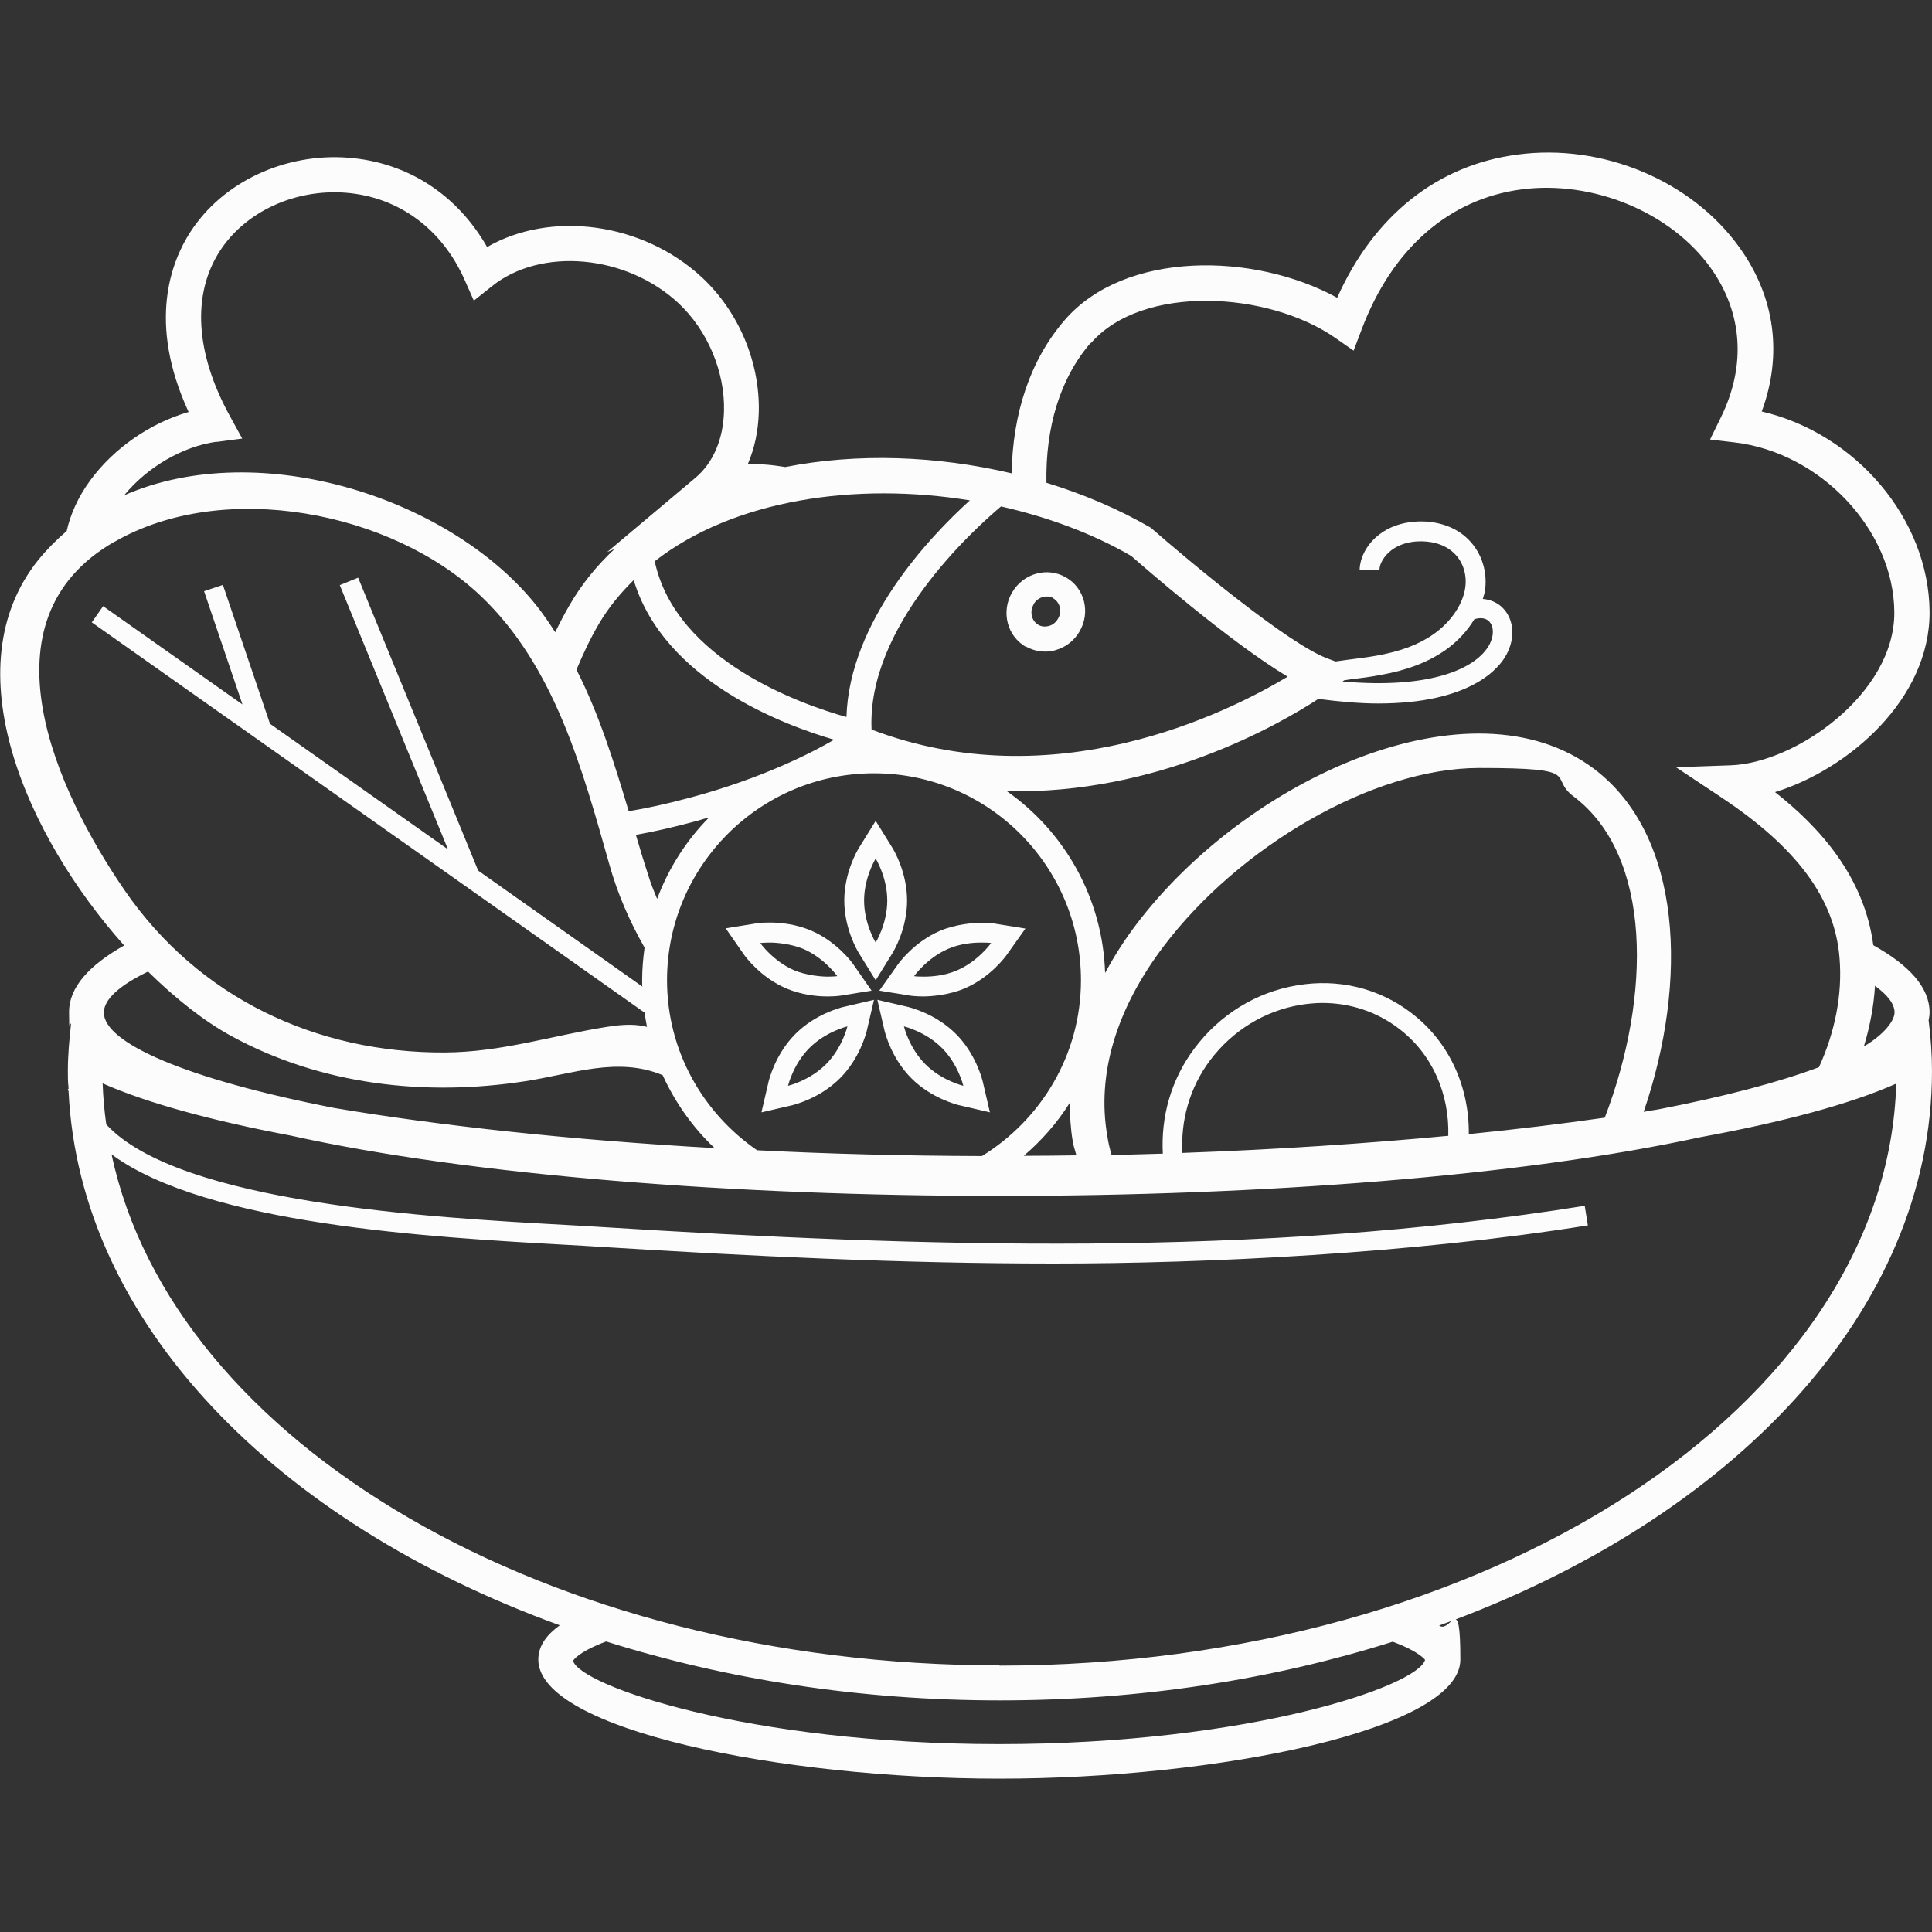 <?xml version="1.0" encoding="UTF-8"?>
<svg id="Layer_1" data-name="Layer 1" xmlns="http://www.w3.org/2000/svg" version="1.1" viewBox="0 0 800 800">
  <rect x="0" y="0" width="800" height="800" fill="#333333" stroke="none"/>
  <defs>
    <style>
      .cls-1 {
        fill: #fcfcfc;
        stroke-width: 0px;
      }
    </style>
  </defs>
  <path class="cls-1" d="M424.6,267.6c2.5,1.4,5.2,2.2,8,2.2s3-.2,4.5-.6c4.2-1.2,7.7-3.9,9.9-7.7,2.3-3.9,2.9-8.4,1.8-12.7-1.1-4.1-3.7-7.6-7.4-9.7-7.7-4.5-17.7-1.7-22.3,6.2-2.3,3.9-2.9,8.4-1.8,12.7,1.1,4.2,3.7,7.6,7.4,9.8ZM427.9,250.3c1.2-2.1,3.3-3.3,5.5-3.3s1.9.2,2.8.8c1.3.8,2.2,2,2.6,3.5.4,1.7.2,3.4-.7,4.9h0c-.9,1.5-2.2,2.6-3.8,3-1.5.4-3.1.3-4.4-.5-1.3-.8-2.2-2-2.6-3.5-.4-1.7-.2-3.4.7-4.9Z"/>
  <path class="cls-1" d="M375.6,372.9c0-11.6-5.4-20.7-6-21.7l-7-11.3-7,11.3c-.6,1-6,10.1-6,21.7s5.4,20.7,6,21.7l7,11.3,7-11.3c.6-1,6-10.1,6-21.7ZM362.6,390.3s-4.8-7.8-4.8-17.4,4.8-17.4,4.8-17.4c0,0,4.8,7.8,4.8,17.4s-4.8,17.4-4.8,17.4Z"/>
  <path class="cls-1" d="M329.4,428.1c-8.2,8.2-10.8,18.5-11.1,19.6l-3,12.9,12.9-3c1.1-.3,11.4-2.9,19.6-11.1,8.2-8.2,10.8-18.5,11.1-19.6l3-12.9-12.9,3c-1.1.3-11.4,2.9-19.6,11.1ZM342,440.7c-6.8,6.8-15.7,8.9-15.7,8.9,0,0,2.1-8.9,8.9-15.7s15.7-8.9,15.7-8.9c0,0-2.1,8.9-8.9,15.7Z"/>
  <path class="cls-1" d="M395.8,428.1c-8.2-8.2-18.5-10.8-19.6-11.1l-12.9-3,3,12.9c.3,1.1,2.9,11.4,11.1,19.6,8.2,8.2,18.5,10.8,19.6,11.1l12.9,3-3-12.9c-.3-1.1-2.9-11.4-11.1-19.6ZM383.2,440.7c-6.8-6.8-8.9-15.7-8.9-15.7,0,0,8.9,2.1,15.7,8.9s8.9,15.7,8.9,15.7c0,0-8.9-2.1-15.7-8.9Z"/>
  <path class="cls-1" d="M342.6,412.6c3.3,0,5.3-.3,5.3-.3l13-2.1-7.5-10.8c-.7-1-6.9-9.5-17.6-14.1-6.4-2.7-12.8-3.3-17-3.3s-5.3.3-5.3.3l-13,2.1,7.5,10.8c.7,1,6.9,9.5,17.6,14.1,6.4,2.7,12.8,3.3,17,3.3ZM314.8,390.5s1.6-.2,4.1-.2,8.6.5,13.7,2.6c8.8,3.8,14.1,11.3,14.1,11.3,0,0-1.6.2-4.1.2s-8.6-.5-13.7-2.6c-8.8-3.8-14.1-11.3-14.1-11.3Z"/>
  <path class="cls-1" d="M411.6,382.4s-2.1-.3-5.3-.3-10.6.6-17,3.3c-10.7,4.6-16.9,13.1-17.6,14.1l-7.6,10.7,13,2.1s2.1.3,5.3.3,10.6-.6,17-3.3c10.7-4.6,16.9-13.1,17.6-14.1l7.6-10.7-13-2.1ZM396.3,401.8c-5.1,2.2-10.3,2.6-13.7,2.6s-4.1-.2-4.1-.2c0,0,5.3-7.5,14.1-11.3,5.1-2.2,10.3-2.6,13.7-2.6s4.1.2,4.1.2c0,0-5.3,7.5-14.1,11.3Z"/>
  <path class="cls-1" d="M800,443.7c0-7.1-.5-14.2-1.4-21.2,0,0,0,0,0,0,.2-1.1.4-2.2.4-3.3,0-10.3-8.4-19.5-23.3-27.8-3.8-28.6-22.4-49-40.7-63.4,30.4-9.4,64.2-38.5,64-74.7-.3-38.5-30.7-73.9-69.5-82.9,8.7-23.6,5.5-47.4-9.2-67.9-19.8-27.7-56.7-43.2-91.9-38.5-33.2,4.3-59.5,25.3-74.7,59.3-34.4-18.9-87.9-19.6-112.8,9.2-14.4,16.6-21.6,38.9-22,63.5-31-7.3-63.9-8.5-93.8-2.6-5.2-.9-10.5-1.4-15.5-1.1,2.8-6.5,4.4-13.8,4.6-21.7.5-20.6-8.3-41.5-23.5-55.7-24.6-22.9-62.7-27.8-89-12.6-12.4-21.7-32.9-35.1-57.5-37-26.2-2-52,10-65.4,30.8-7.9,12.2-17.8,37.5-.7,74.5-15.9,4.6-30.9,14.9-40.8,28.4-4.9,6.7-8.1,13.8-9.7,20.9-4.2,3.6-8.1,7.5-11.7,11.9-35.8,44.5-5.1,114.2,35.5,159.7-14.5,8.2-22.8,17.3-22.8,27.5s.3,3.4.8,5.1c-.7,6.4-1.3,12.8-1.3,19.3s.2,5,.3,7.5h-.3c0,.4.3.7.3,1.1,4.6,95.7,85.7,178.3,203.4,221-4.9,3.5-8.9,8.1-8.9,14.2,0,29,100.6,49.3,190.9,49.3s190.9-20.2,190.9-49.3-3.9-10.6-8.8-14.1c121.5-43.9,204.1-130.3,204.1-229.7ZM776.4,408.2c5.2,3.8,8.1,7.5,8.1,11s-4.4,9.2-12.7,14.1c2.5-8.3,4.1-16.7,4.6-25.1ZM451.8,142c21.1-24.3,73.2-21.5,101.1-2.1l7.6,5.3,3.3-8.7c12.6-33.5,36.2-54.2,66.4-58.1,29.5-3.8,61.7,9.5,78.2,32.6,13.2,18.5,14.7,40.4,4.2,61.8l-4.5,9.2,10.2,1.2c35.6,4.2,65.9,36.3,66.1,70.3.2,33.7-40.8,62.5-67.8,63.4l-22.6.8,18.8,12.5c31.3,20.8,46.9,41.9,48.9,66.3,1.3,15.3-1.9,30.9-8.5,45.4-16.3,6.1-38.7,12.1-66.7,17.5-2,.3-3.9.6-5.9,1,18.6-54.4,16-114.4-20.5-142-50.7-38.2-143.7,3.5-189.9,64.8-4.9,6.5-9,13-12.6,19.7-1-31.1-16.8-58.5-40.7-75.3,61.9,1.5,112.3-27.3,129-38.2,9.1,1.2,17.6,1.9,24.7,1.9,38.5,0,50.2-14.7,53.1-20.1,3.7-6.7,3.3-14.2-1-19-2.2-2.5-5.3-3.9-8.7-4.2.4-1.4.9-2.8,1-4.2.9-8.1-2-16-7.9-21.3-5.3-4.8-13.1-7.1-21.2-6.5-5.6.4-10.7,2.2-14.6,5.2-5,3.7-8.2,9.4-8.3,14.8h8.2c0-2.7,2.1-6,5-8.2,3.4-2.6,7.5-3.4,10.3-3.6,5.9-.4,11.4,1.1,15.1,4.4,3.9,3.4,5.8,8.7,5.2,14.2-.8,7.1-5.9,14.7-13.2,19.8-6.1,4.3-13.6,7.1-23.6,8.9-4,.7-8,1.2-12,1.7-1.7.2-3.3.5-5,.7l-3.2-1.2c-16.2-5.9-57.6-40.5-73.3-54.2-13.3-7.7-27.9-13.9-43.2-18.6-.4-22.7,5.5-43.1,18.3-57.9ZM584.1,419.2c-13.4-10.1-30.1-14.1-47-11.2-16.9,2.8-32,12.1-42.5,26.1-9.9,13.2-13.9,28.6-13.1,43.6-7,.2-14.1.4-21.2.6-.8-2.6-1.4-5.3-1.8-8-4.4-25.3,3.6-52.4,23.3-78.4,31-41.1,86.5-73.9,130.7-73.9s28.2,3.6,39.1,11.8c32.5,24.5,32.3,82.4,12.9,133-17.5,2.5-36.3,4.8-56.3,6.8.2-19.3-7.9-38.2-24-50.3ZM599.8,470.3c-33.9,3.2-71,5.7-110.2,7.1-.7-13.2,2.8-26.8,11.5-38.4,9.3-12.3,22.5-20.4,37.3-22.9,3.1-.5,6.2-.8,9.2-.8,11.4,0,22.4,3.6,31.5,10.5,14.2,10.7,21.1,27.4,20.6,44.6ZM406.5,478.7c-32.1-.1-63.3-.9-93-2.4-22.5-15.5-37.3-41.2-37.3-70.4,0-47.2,38.4-85.7,85.7-85.7s85.7,38.4,85.7,85.7c0,30.8-16.5,57.7-41,72.8ZM445.8,478.4c-7.2.1-14.5.2-21.9.2,7.4-6.3,13.9-13.7,19.1-22,0,5.4.3,10.7,1.2,16,.3,2,1,3.8,1.5,5.8ZM288.7,339.9c1.7-.5,3.2-1,4.9-1.4-9.4,9.5-16.7,20.9-21.5,33.7-1.1-2.6-2.2-5.3-3.1-8-2-6.1-3.9-12.3-5.7-18.5,7.4-1.3,15.8-3.2,25.4-5.8ZM260.3,335.8c-6-20.1-12.2-40-21.6-58.5,2.7-6.4,5.6-12.7,9.3-19,4-6.8,8.9-12.7,14.4-18.1,12.5,41.5,62,60,83,66.1-9.1,5.3-29.6,15.9-59.3,23.9-10,2.7-18.4,4.5-25.7,5.7ZM555.8,282.3l.8-.6c.9-.1,1.7-.3,2.6-.4,4.1-.5,8.3-1,12.4-1.8,11.2-2,19.7-5.3,26.9-10.3,5.1-3.6,9.1-8,12-12.8,2.6-.8,4.8-.5,6.2,1,2,2.2,1.9,6,0,9.6-5.5,9.9-24.3,18.4-60.8,15.2ZM468.3,230.1c4.7,4.1,40.7,35.6,64.9,50.1-25.7,15.4-96.9,50.6-172.3,21.9-2-42.5,41.6-82.3,53.6-92.4,19.4,4.4,37.9,11.2,53.9,20.5ZM401.6,207.2c-16.9,15.3-49.9,50.2-51.1,89.7-18.3-5.1-70.6-23.3-79.4-64.5,32.8-25.6,83.3-32.9,130.5-25.2ZM89.7,183l10.6-1.4-5.1-9.3c-14.3-26-15.8-50.3-4.2-68.3,10.5-16.3,31-25.8,52.1-24.2,21.9,1.7,39.9,14.9,49.3,36.1l3.8,8.6,7.4-5.9c20.3-16.4,55.7-13.2,77.3,6.9,12.1,11.3,19.3,28.4,18.9,44.7-.3,11.7-4.5,21.5-11.9,27.7l-36.5,30.7,3.1-1.3c-7.3,6.8-13.7,14.6-18.8,23.5-2.1,3.6-4,7.3-5.8,11-2.1-3.3-4.3-6.5-6.7-9.7-35.3-45.7-115.6-71.6-171.8-47,9.6-11.7,24.3-20.3,38.4-22.2ZM47.5,224.3c45.2-26,114.7-12.6,151.6,22.5,30.6,29.1,42.1,71.9,53.2,111.1,3.4,12.2,8.4,23.6,14.6,34.5-.6,4.4-1,8.8-1,13.4s.1,1.9.2,2.8l-68.1-48.1-49.7-121.3-7.6,3.1,44.8,109.4-73.7-52-19.5-57.5-7.8,2.6,15.9,46.9-57.7-40.7-4.7,6.7,153.3,108.2h0c0,.1,0,0,0,0l75.6,53.4c.3,2,.6,3.9,1,5.9-4.3-1.1-9.2-1.2-16.6,0-22.7,3.6-43.7,10.5-67.1,10.6-53.3.3-102-22.7-132.5-67-28.3-41.1-61-112-4.3-144.5ZM61.3,402.3c11.5,11.3,23.3,20.6,34.5,26.7,37.2,20.3,80.3,25.1,121.7,18.7,19.5-3,38.2-10.3,56.9-2.5,5.2,11.4,12.5,21.7,21.5,30.2-60.3-3.4-114.1-9.3-157.4-16.6-61.6-12-95.5-27-95.5-39.5,0-5.4,6.3-11.2,18.3-17ZM413.7,722.2c-104.3,0-173.7-24.3-176.4-34.5,0,0,1.7-3.5,13.7-8,49.5,15.6,104.7,24.4,163,24.4s113.3-8.7,162.7-24.3c11.3,4.2,13.3,7.5,13.4,7.5-2.8,10.7-72.2,34.9-176.4,34.9ZM414,689.6c-187.3,0-342.5-92.2-367.8-211.6,39.4,29.1,132.3,34.3,187.4,37.4,5.7.3,10.8.6,15.3.9,61,3.8,123.9,6.9,187.5,6.9s147.8-4.1,221.1-15.8l-1.3-8.1c-135.8,21.7-275.8,17-406.8,8.8-4.5-.3-9.7-.6-15.4-.9-54.2-3-159.8-8.8-190-41.6-.8-5.6-1.3-11.3-1.5-17,18.5,8.2,45.5,15.5,77.8,21.6,74.3,16.5,184.2,25,293.3,25s216.2-8.2,290.4-24.3c33.9-6.2,62.1-13.7,81.2-22.2-3.9,133.3-169,241-371.4,241Z"/>
</svg>